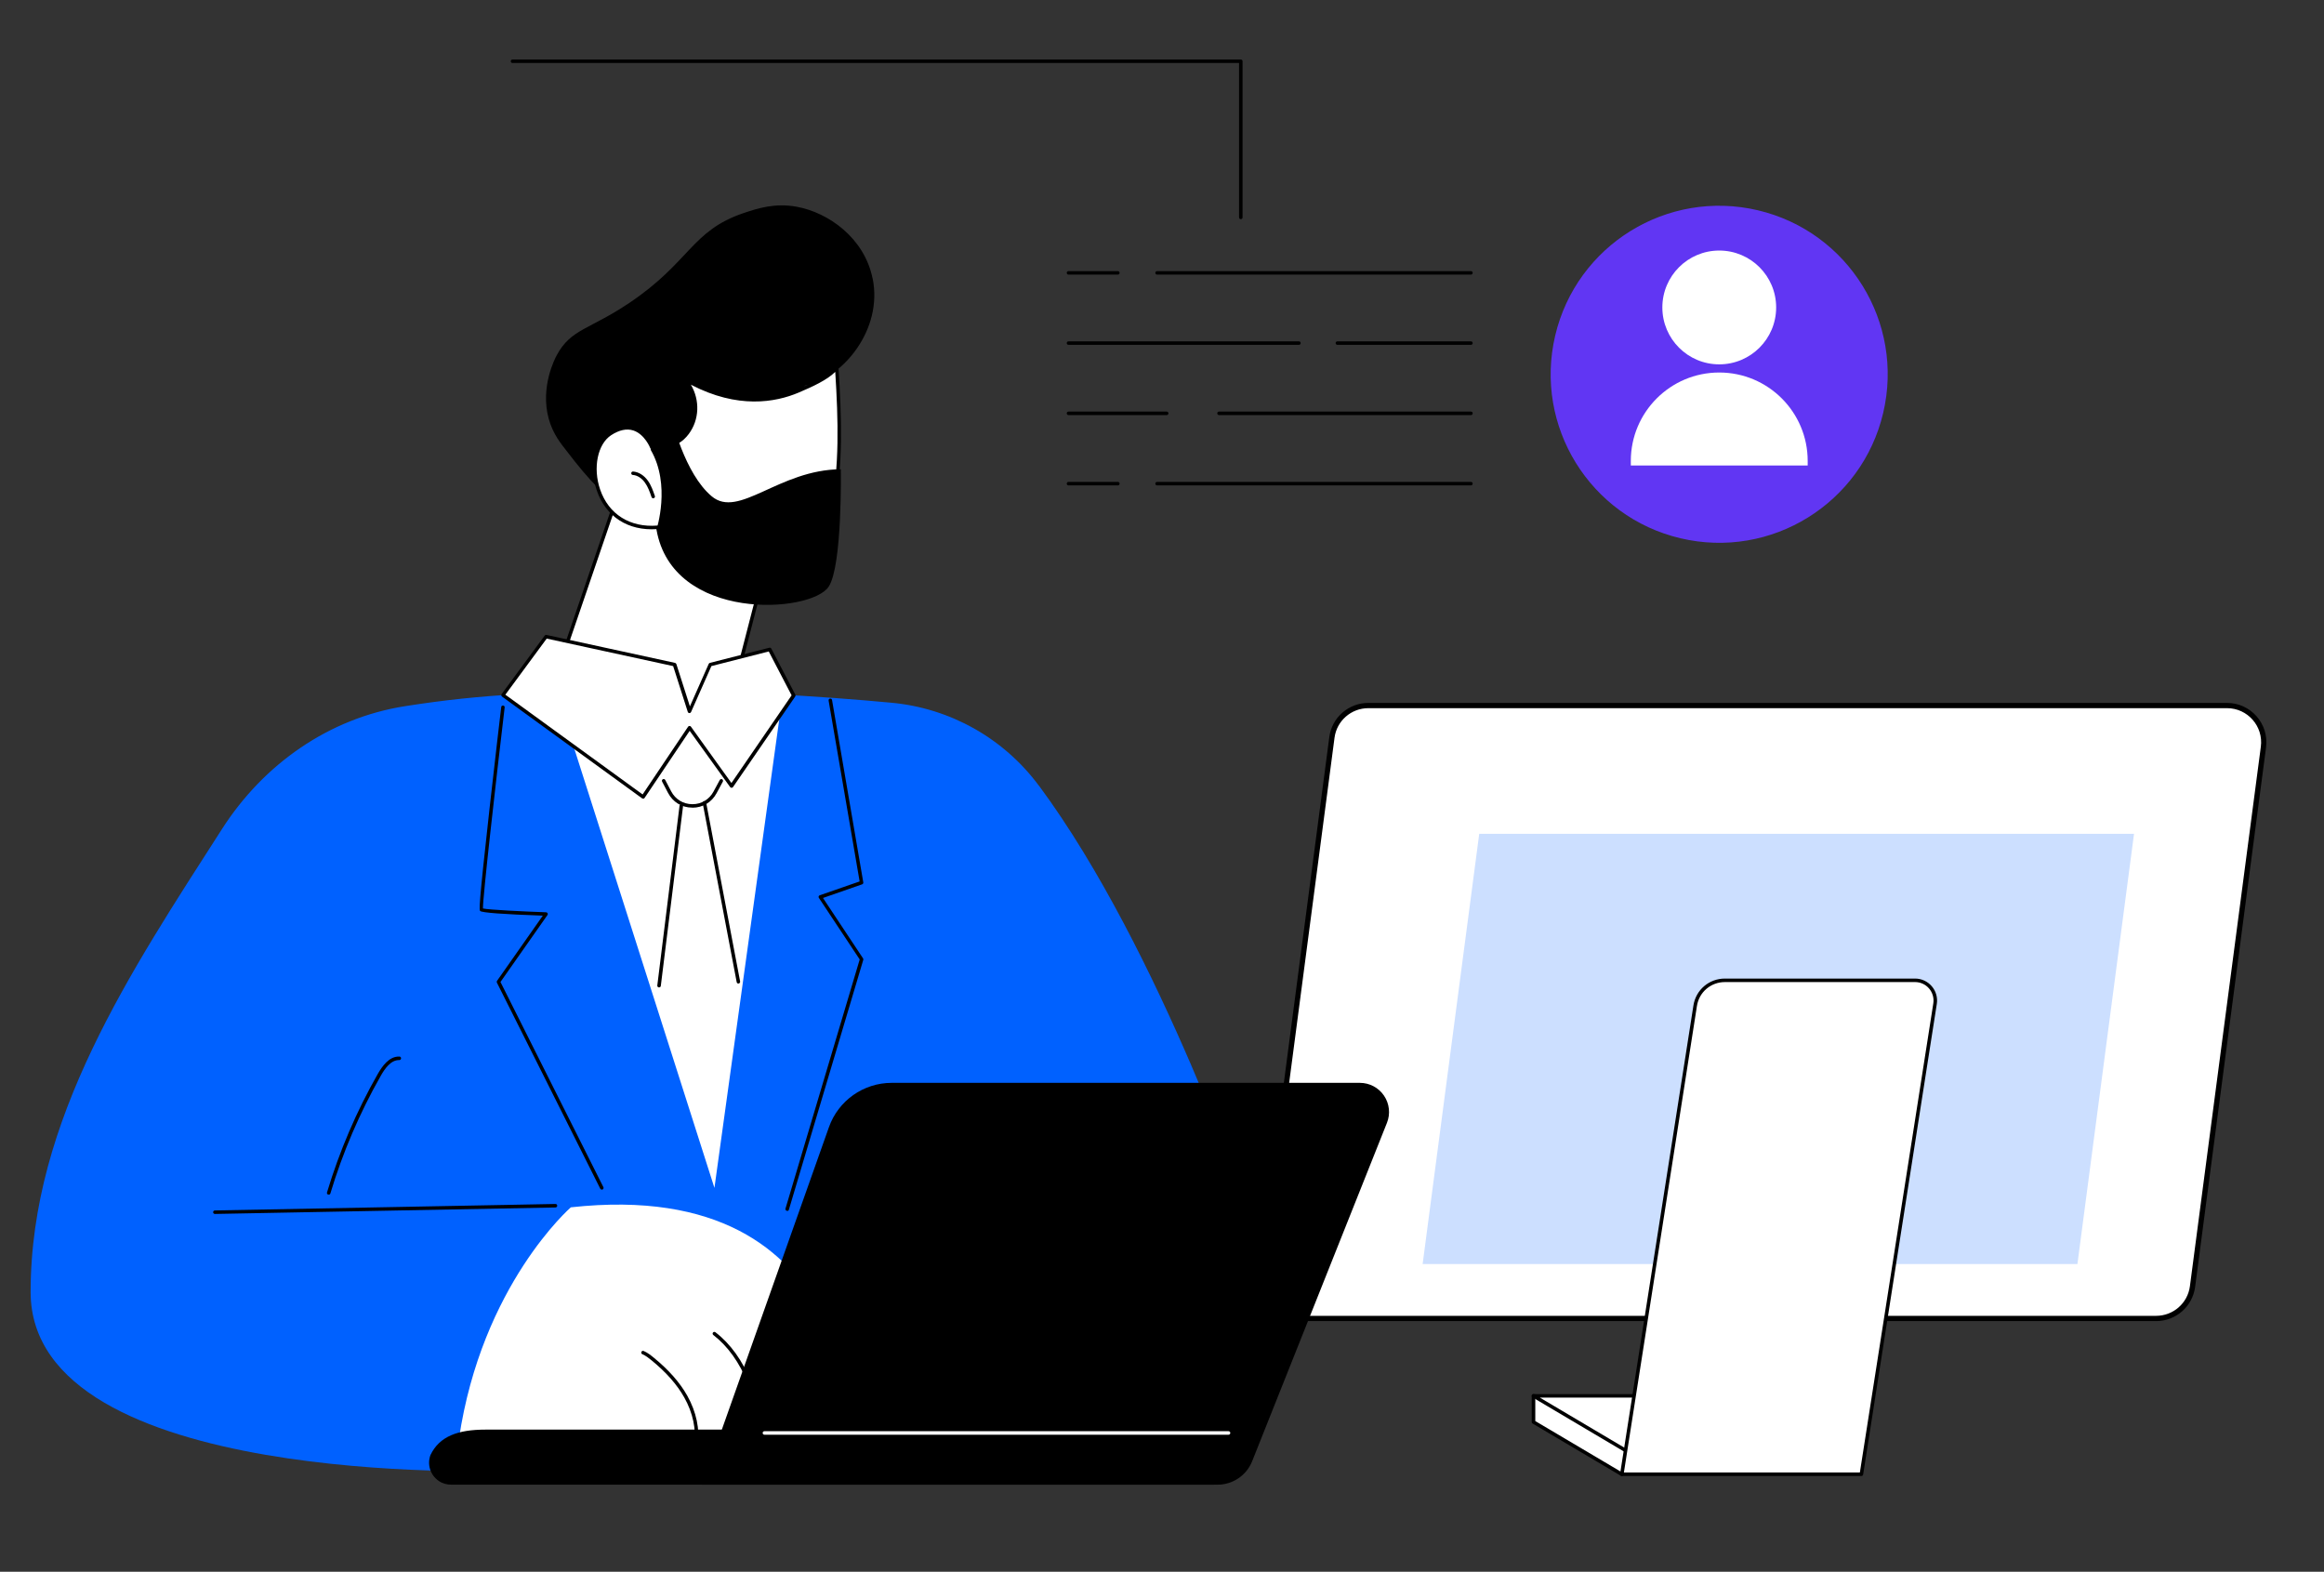 <?xml version="1.0" encoding="UTF-8"?>
<svg id="Capa_1" xmlns="http://www.w3.org/2000/svg" viewBox="0 0 305.09 206.33">
  <rect x="0" y="0" width="305.09" height="206.33" fill="#333333" stroke="none"/>
  <defs>
    <style>
      .cls-1 {
        fill: #6136f3;
      }

      .cls-2 {
        fill: #0061ff;
      }

      .cls-3, .cls-4 {
        fill: #fff;
      }

      .cls-4 {
        stroke: #000;
        stroke-miterlimit: 10;
        stroke-width: .69px;
      }

      .cls-5 {
        fill: #ccdfff;
      }
    </style>
  </defs>
  <g>
    <g>
      <path class="cls-4" d="M170.32,173.08h112.73c2.42,0,4.47-1.79,4.78-4.19l9.31-70.82c.38-2.89-1.87-5.45-4.78-5.45h-112.73c-2.42,0-4.47,1.79-4.78,4.19l-9.31,70.82c-.38,2.89,1.87,5.45,4.78,5.45Z"/>
      <polygon class="cls-5" points="186.76 165.94 272.72 165.94 280.15 109.46 194.19 109.46 186.76 165.94"/>
      <g>
        <polygon class="cls-3" points="219.55 186.67 201.31 183.24 201.31 186.67 212.9 193.53 219.55 186.67"/>
        <path d="M212.9,193.76s-.08-.01-.12-.03l-11.59-6.86c-.07-.04-.11-.12-.11-.2v-3.43c0-.07.03-.13.08-.18.05-.04.12-.06.19-.05l18.24,3.43c.08.02.15.08.18.16.03.08,0,.17-.05.23l-6.65,6.86s-.1.07-.16.07ZM201.54,186.54l11.32,6.7,6.23-6.42-17.54-3.3v3.02Z"/>
      </g>
      <g>
        <polygon class="cls-3" points="219.55 183.24 201.31 183.24 213.9 190.69 219.55 183.24"/>
        <path d="M213.89,190.92s-.08-.01-.12-.03l-12.58-7.45c-.09-.05-.13-.16-.1-.26.03-.1.12-.17.22-.17h18.24c.09,0,.17.05.21.13.04.08.03.17-.02.24l-5.65,7.45c-.04.06-.11.09-.18.09ZM202.15,183.47l11.68,6.92,5.25-6.92h-16.94Z"/>
      </g>
      <g>
        <path class="cls-3" d="M244.36,193.53l9.67-61.78c.25-1.61-.99-3.07-2.63-3.07h-24.97c-1.94,0-3.6,1.42-3.9,3.34l-9.63,61.51h31.46Z"/>
        <path d="M244.36,193.76h-31.46c-.07,0-.13-.03-.17-.08-.04-.05-.06-.12-.05-.18l9.63-61.51c.32-2.05,2.06-3.53,4.13-3.53h24.97c.84,0,1.64.37,2.19,1.01.55.64.79,1.49.66,2.32l-9.67,61.78c-.02.11-.11.19-.23.19ZM213.17,193.3h30.99l9.64-61.58c.11-.7-.09-1.41-.55-1.95-.46-.54-1.13-.85-1.84-.85h-24.97c-1.84,0-3.39,1.32-3.67,3.14l-9.59,61.25Z"/>
      </g>
    </g>
    <g>
      <g>
        <path class="cls-3" d="M80.9,65.59l-7.99,23.35c-.51,1.49-1.78,2.6-3.33,2.9l-3.56.69s9.25,20.07,24.83,16.71c15.58-3.36,12.16-16.71,12.16-16.71l-3.3-.27c-1.97-.16-3.33-2.06-2.83-3.98l3.71-14.35s-15.1-12.17-19.69-8.35Z"/>
        <path d="M87.41,109.85c-5.25,0-10.37-2.56-14.98-7.54-4.24-4.57-6.59-9.63-6.61-9.68-.03-.06-.03-.14,0-.2.03-.06.09-.11.16-.12l3.56-.69c1.46-.28,2.67-1.34,3.15-2.75l7.99-23.35s.04-.08.07-.1c4.68-3.9,19.36,7.84,19.98,8.35.07.06.1.15.08.24l-3.71,14.35c-.22.85-.05,1.74.45,2.46.51.71,1.3,1.16,2.17,1.23l3.3.27c.1,0,.18.08.2.17.01.05,1.37,5.51-1.61,10.32-2.06,3.34-5.67,5.58-10.72,6.68-1.17.25-2.34.38-3.5.38ZM66.37,92.7c.54,1.09,2.77,5.38,6.41,9.3,3.84,4.15,10.09,8.73,18.03,7.02,4.92-1.06,8.43-3.24,10.43-6.46,2.59-4.19,1.78-8.89,1.59-9.81l-3.13-.25c-1.01-.08-1.92-.6-2.51-1.43-.59-.82-.78-1.86-.53-2.84l3.67-14.21c-1.4-1.11-14.99-11.67-19.24-8.3l-7.97,23.29c-.54,1.57-1.88,2.73-3.5,3.05l-3.26.63Z"/>
      </g>
      <path d="M114.56,36.55c1.36,6.74-3.88,12.85-8.42,13.97-.16.04-.32.08-.48.11-.1.33-.22.67-.37,1-1.78,3.9-6.89,5.8-11.18,5.42-1.24,1.33-2.86,3.18-4.58,5.52-5.48,7.48-9.38,4.12-15.08-3.29-.76-.99-1.85-2.24-2.42-4.33-1.13-4.15.82-7.88,1.07-8.34,1.86-3.44,4.25-3.31,9.51-6.84,8-5.37,8.14-9.48,15.01-11.8,1.82-.61,4.11-1.36,6.97-.83,4.16.76,8.88,4.09,9.96,9.41Z"/>
      <g>
        <path class="cls-3" d="M86.35,69.22s3.87,8.94,14.01,7.29c10.14-1.65,10.39-14.54,9.49-28.24-1.01,1.29-3.28,2.29-5.07,3.05-7.29,3.1-13.85-.96-14.81-1.48,1.74,2.13,1.74,5.03.28,6.99-.81,1.08-1.97,1.86-4.66,1.91,0,0-1.64-4.29-5.47-1.8-3.82,2.49-2.4,13,6.24,12.29Z"/>
        <path d="M97.94,76.94c-7.74,0-11.21-6.41-11.73-7.48-3.75.25-6.68-1.63-7.86-5.06-1.04-3.02-.32-6.39,1.63-7.66,1.18-.77,2.3-1,3.3-.67,1.46.47,2.22,1.95,2.44,2.43,2.67-.08,3.66-.92,4.33-1.81,1.46-1.96,1.35-4.72-.27-6.71-.07-.08-.07-.21,0-.29.07-.08.19-.11.29-.06.05.03.12.06.19.11,6.29,3.52,11.31,2.69,14.42,1.37,1.58-.67,3.97-1.69,4.98-2.98.06-.08.16-.11.25-.08.09.03.16.11.16.2.41,6.24.66,13.34-.61,18.71-1.38,5.81-4.34,9.01-9.07,9.78-.86.14-1.68.2-2.45.2ZM86.35,68.99c.09,0,.17.05.21.14.04.09,3.92,8.75,13.76,7.15,10.03-1.63,10.13-14.94,9.33-27.46-1.1,1.08-2.96,1.93-4.79,2.71-3.09,1.31-8.02,2.17-14.16-1.03,1.2,2.05,1.12,4.59-.28,6.47-.72.96-1.85,1.95-4.84,2-.1,0-.18-.06-.22-.15,0-.02-.72-1.82-2.22-2.31-.87-.28-1.85-.07-2.91.62-1.78,1.16-2.42,4.29-1.45,7.12,1.12,3.27,3.94,5.04,7.55,4.74,0,0,.01,0,.02,0Z"/>
      </g>
      <path d="M85.75,65.41c-.1,0-.18-.06-.22-.16-.22-.65-.46-1.33-.86-1.89-.43-.6-1.01-.97-1.59-1.01-.13,0-.22-.12-.21-.24,0-.13.12-.22.24-.21.72.05,1.43.49,1.94,1.2.44.61.68,1.32.92,2.01.04.12-.02.25-.14.29-.02,0-.05.01-.07.01Z"/>
      <path d="M88.2,54.98s1.65,7.17,5.23,10.17c3.57,3,8.81-3.5,16.95-3.55,0,0,.22,12.63-1.59,15.41-2.29,3.51-20.48,4.71-22.61-7.49,0,0,1.94-5.87-.77-10.49l2.8-4.06Z"/>
    </g>
    <path class="cls-2" d="M136.39,103.15c-4.61-6.23-11.66-10.19-19.37-10.9-4.39-.41-9.9-.84-16.05-1.15-.34,1.11-.81,2.18-1.42,3.19-1.78,2.93-4.57,5.19-7.68,6.59-3.11,1.4-6.59,2.04-9.99,1.63-3.33-.4.19-5.94-2.11-8.42-1.87-2.02-10.81-.34-11.38-2.99-5.57.32-9.97.78-15.2,1.6-9.99,1.56-18.59,7.61-24.04,16.12-11.9,18.57-25.13,38.17-25.13,60.78,0,25.71,61.72,23.48,61.72,23.48h60.17l38.48-32.69s-11.98-35.62-27.98-57.23Z"/>
    <g>
      <path class="cls-3" d="M60.24,188.89c-.45,3.07,5.49,4.18,5.49,4.18h18.41l27.42-3.52s2.14-35.32-36.62-31.06c0,0-11.7,10.18-14.69,30.4Z"/>
      <path d="M91.36,189.91s-.02,0-.03,0c-.13-.02-.21-.13-.19-.26.29-1.98-.18-4.19-1.31-6.2-.95-1.69-2.35-3.28-4.29-4.87-.37-.3-.77-.62-1.22-.81-.12-.05-.17-.19-.12-.3.05-.12.19-.17.3-.12.51.22.93.55,1.33.88,1.98,1.62,3.42,3.26,4.4,5,1.18,2.11,1.67,4.41,1.36,6.5-.02.11-.11.2-.23.2Z"/>
      <path d="M100.22,189.41c-.11,0-.21-.08-.23-.2-.33-2.35-.81-5.09-1.84-7.67-1.06-2.66-2.62-4.84-4.51-6.29-.1-.08-.12-.22-.04-.32s.22-.12.32-.04c1.96,1.5,3.57,3.74,4.66,6.48,1.04,2.62,1.53,5.4,1.87,7.77.02.13-.07.24-.2.26-.01,0-.02,0-.03,0Z"/>
      <path d="M107.32,189.41s-.02,0-.03,0c-.13-.02-.22-.13-.2-.25,1.2-10.03-5.38-16.29-5.44-16.35-.09-.09-.1-.23-.01-.32.09-.09.23-.1.32-.01.07.06,6.81,6.47,5.59,16.74-.01.12-.11.2-.23.2Z"/>
    </g>
    <g>
      <path d="M159.28,194.9H59.27c-.59,0-1.18-.15-1.67-.49-1.14-.79-1.54-2.19-1.09-3.4,1.18-2.47,3.62-3.34,7.22-3.34h102.1l-1.32,3.6c-.82,2.18-2.9,3.63-5.24,3.63Z"/>
      <path d="M159.84,194.9c2,0,3.8-1.22,4.54-3.08l17.7-44.43c.47-1.18.32-2.51-.39-3.56-.71-1.05-1.9-1.68-3.17-1.68h-61.46c-3.7,0-7.01,2.33-8.24,5.82l-16.62,46.93h67.63Z"/>
      <path class="cls-3" d="M161.28,188.34h-60.93c-.13,0-.23-.1-.23-.23s.1-.23.23-.23h60.93c.13,0,.23.1.23.23s-.1.23-.23.23Z"/>
    </g>
    <path d="M28.21,159.36c-.12,0-.23-.1-.23-.23,0-.13.1-.23.23-.23l44.71-.85c.13,0,.23.1.23.23,0,.13-.1.23-.23.23l-44.71.85h0Z"/>
    <path d="M43.15,156.82s-.04,0-.07,0c-.12-.04-.19-.16-.15-.29,1.63-5.41,3.87-10.65,6.67-15.56.57-.99,1.48-2.32,2.83-2.27.13,0,.23.11.22.24,0,.12-.11.22-.23.22,0,0,0,0,0,0-1.11-.03-1.91,1.14-2.42,2.04-2.78,4.88-5.01,10.09-6.63,15.47-.03.1-.12.16-.22.16Z"/>
    <polygon class="cls-3" points="73.1 91.1 93.79 155.94 102.76 91.1 92.31 95.52 73.1 91.1"/>
    <g>
      <polygon class="cls-3" points="66.03 91.25 71.69 83.57 88.57 87.24 90.53 93.37 93.24 87.24 101.05 85.24 104.19 91.28 96.03 103.17 90.53 95.52 84.42 104.61 66.03 91.25"/>
      <path d="M84.42,104.84s-.1-.02-.13-.04l-18.39-13.36s-.08-.09-.09-.15c0-.06,0-.12.04-.17l5.66-7.68c.05-.07.14-.11.23-.09l16.88,3.67c.08.02.14.08.17.15l1.78,5.56,2.47-5.58c.03-.06.08-.11.15-.13l7.81-1.99c.1-.03.21.02.26.12l3.15,6.04c.04.08.03.17-.01.24l-8.17,11.89c-.04.06-.11.1-.19.1h0c-.07,0-.14-.04-.19-.1l-5.31-7.38-5.92,8.81c-.03.05-.09.09-.15.1-.01,0-.03,0-.04,0ZM66.35,91.2l18.01,13.09,5.97-8.89c.04-.06.11-.1.19-.1.08,0,.15.03.19.1l5.31,7.39,7.9-11.51-3-5.76-7.53,1.92-2.67,6.03c-.04.09-.13.14-.22.14-.1,0-.18-.07-.21-.16l-1.92-6.01-16.6-3.61-5.43,7.37Z"/>
    </g>
    <path d="M90.89,106.02h-.02c-1.36,0-2.54-.73-3.17-1.93l-.78-1.49c-.06-.11-.02-.25.1-.31.11-.06.25-.02.31.1l.78,1.49c.55,1.05,1.58,1.68,2.77,1.69h.02c1.18,0,2.21-.62,2.77-1.66l.82-1.52c.06-.11.2-.15.31-.09.11.06.15.2.09.31l-.82,1.52c-.64,1.19-1.82,1.9-3.17,1.9Z"/>
    <path d="M86.52,129.62s-.02,0-.03,0c-.13-.02-.22-.13-.2-.26l2.92-23.59c.02-.13.13-.22.26-.2.13.02.22.13.2.26l-2.92,23.59c-.01.12-.11.2-.23.2Z"/>
    <path d="M96.94,129.12c-.11,0-.2-.08-.23-.19l-4.46-23.49c-.02-.12.06-.24.18-.27.13-.02.24.06.27.18l4.46,23.49c.02.12-.06.24-.18.27-.01,0-.03,0-.04,0Z"/>
    <path d="M79.01,156.17c-.08,0-.17-.05-.21-.13l-13.57-27.05c-.04-.08-.03-.17.02-.23l6.01-8.56c-5.23-.18-8-.39-8.22-.61-.13-.13-.25-.25,1.24-13.58.73-6.54,1.51-13.12,1.52-13.19.01-.13.13-.22.25-.2.13.01.22.13.2.25-1.18,9.96-2.87,24.89-2.85,26.39.78.18,5.41.4,8.29.5.08,0,.16.05.2.13.04.08.03.17-.02.23l-6.17,8.79,13.51,26.93c.06.11.01.25-.1.31-.03.02-.07.02-.1.02ZM63.42,119.36h0,0Z"/>
    <path d="M103.34,158.94s-.04,0-.07,0c-.12-.04-.19-.16-.15-.29l9.74-32.7-5.36-8.08c-.04-.06-.05-.13-.03-.2.02-.07.08-.12.14-.14l5.24-1.82-4.07-23.74c-.02-.12.06-.24.19-.26.13-.02.24.06.26.19l4.1,23.93c.02.11-.04.22-.15.26l-5.14,1.79,5.26,7.93c.04.06.05.13.03.19l-9.77,32.81c-.03.1-.12.16-.22.16Z"/>
    <g>
      <g>
        <path d="M140.27,36.05h6.48c.13,0,.23-.1.23-.23,0-.13-.1-.23-.23-.23h-6.48c-.13,0-.23.1-.23.23,0,.13.1.23.23.23Z"/>
        <path d="M151.9,36.05h41.2c.13,0,.23-.1.23-.23,0-.13-.1-.23-.23-.23h-41.2c-.13,0-.23.1-.23.23,0,.13.1.23.23.23Z"/>
        <path d="M140.27,45.27h30.25c.13,0,.23-.1.23-.23,0-.13-.1-.23-.23-.23h-30.25c-.13,0-.23.1-.23.23s.1.23.23.23Z"/>
        <path d="M175.57,45.27h17.53c.13,0,.23-.1.23-.23,0-.13-.1-.23-.23-.23h-17.53c-.13,0-.23.1-.23.23s.1.23.23.23Z"/>
        <path d="M140.27,54.49h12.89c.13,0,.23-.1.23-.23,0-.13-.1-.23-.23-.23h-12.89c-.13,0-.23.1-.23.23,0,.13.1.23.23.23Z"/>
        <path d="M160.03,54.49h33.07c.13,0,.23-.1.23-.23,0-.13-.1-.23-.23-.23h-33.07c-.13,0-.23.1-.23.23s.1.23.23.23Z"/>
      </g>
      <g>
        <path d="M140.27,63.72h6.48c.13,0,.23-.1.23-.23,0-.13-.1-.23-.23-.23h-6.48c-.13,0-.23.1-.23.23,0,.13.1.23.23.23Z"/>
        <path d="M151.9,63.72h41.2c.13,0,.23-.1.23-.23,0-.13-.1-.23-.23-.23h-41.2c-.13,0-.23.1-.23.23s.1.23.23.23Z"/>
      </g>
    </g>
    <path d="M162.89,28.77c.13,0,.23-.1.23-.23V8.04c0-.13-.1-.23-.23-.23h-95.61c-.13,0-.23.1-.23.23s.1.23.23.23h95.38s0,20.27,0,20.27c0,.13.1.23.23.23Z"/>
  </g>
  <g>
    <circle class="cls-1" cx="225.7" cy="49.14" r="22.12" transform="translate(126.02 257.51) rotate(-76.72)"/>
    <g>
      <path class="cls-3" d="M225.7,48.9h0c6.41,0,11.61,5.2,11.61,11.61v.6h-23.22v-.6c0-6.41,5.2-11.61,11.61-11.61Z"/>
      <circle class="cls-3" cx="225.7" cy="40.36" r="7.47"/>
    </g>
  </g>
</svg>